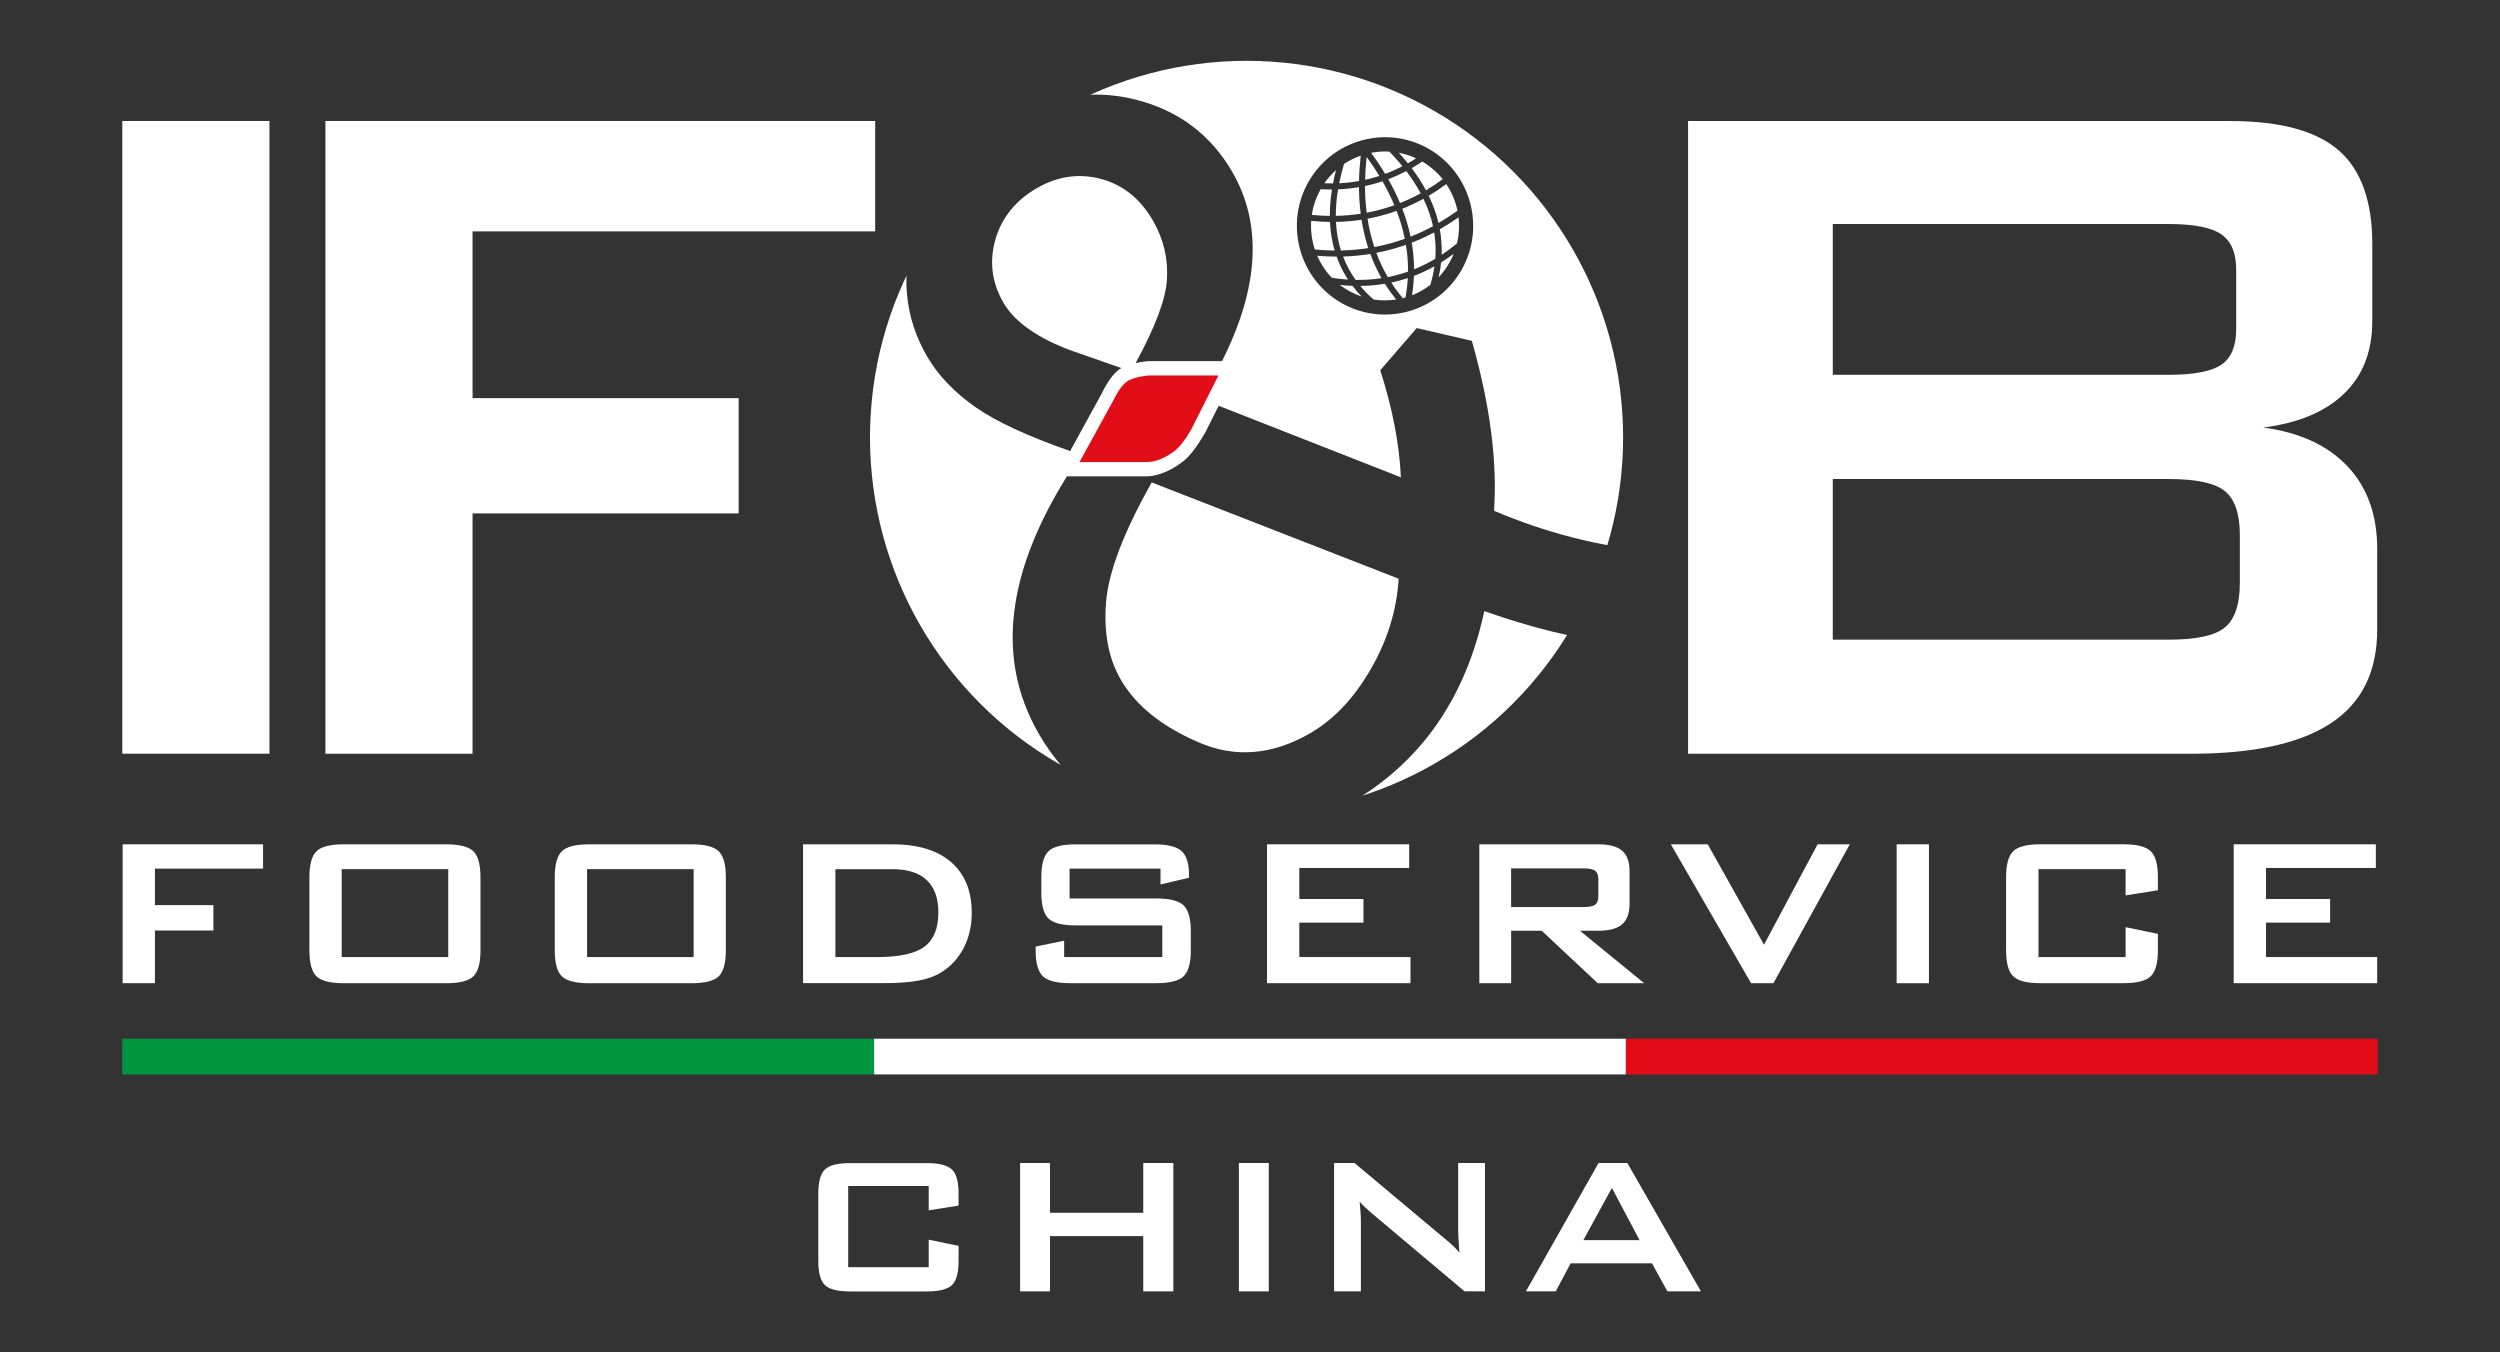 <?xml version="1.0" encoding="UTF-8"?>
<svg id="Livello_1" data-name="Livello 1" xmlns="http://www.w3.org/2000/svg" xmlns:xlink="http://www.w3.org/1999/xlink" viewBox="0 0 568.03 307.23">
  <rect x="0" y="0" width="568.03" height="307.23" fill="#333333" stroke="none"/>
  <defs>
    <style>
      .cls-1 {
        fill: #e30b17;
      }

      .cls-1, .cls-2, .cls-3, .cls-4, .cls-5 {
        stroke-width: 0px;
      }

      .cls-2 {
        fill: #009640;
      }

      .cls-3 {
        fill: none;
      }

      .cls-4 {
        fill: #fff;
      }

      .cls-6 {
        clip-path: url(#clippath);
      }

      .cls-5 {
        fill: #e20e17;
        fill-rule: evenodd;
      }
    </style>
    <clipPath id="clippath">
      <circle class="cls-3" cx="283.23" cy="99.38" r="85.56"/>
    </clipPath>
  </defs>
  <g>
    <path class="cls-4" d="m27.86,223.4v-31.56h31.91v5.52h-24.57v8.3h13.29v5.76h-13.29v11.97h-7.34Z"/>
    <path class="cls-4" d="m70.3,199.3c0-2.87.54-4.83,1.61-5.88,1.07-1.06,3.14-1.58,6.21-1.58h23.23c3.06,0,5.13.53,6.21,1.58,1.07,1.06,1.61,3.01,1.61,5.88v16.63c0,2.89-.54,4.85-1.61,5.9-1.08,1.04-3.14,1.57-6.21,1.57h-23.23c-3.07,0-5.14-.52-6.21-1.57-1.08-1.05-1.61-3.01-1.61-5.9v-16.63Zm7.34,18.15h24.21v-19.97h-24.21v19.97Z"/>
    <path class="cls-4" d="m126.05,199.3c0-2.87.54-4.83,1.61-5.88,1.07-1.06,3.14-1.58,6.21-1.58h23.23c3.06,0,5.13.53,6.21,1.58,1.07,1.06,1.61,3.01,1.61,5.88v16.63c0,2.89-.54,4.85-1.61,5.9-1.08,1.04-3.14,1.57-6.21,1.57h-23.23c-3.07,0-5.14-.52-6.21-1.57-1.08-1.05-1.61-3.01-1.61-5.9v-16.63Zm7.34,18.15h24.21v-19.97h-24.21v19.97Z"/>
    <path class="cls-4" d="m182.46,223.4v-31.56h20.3c5.79,0,10.25,1.35,13.36,4.06s4.67,6.55,4.67,11.52c0,2.95-.61,5.6-1.82,7.95-1.22,2.36-2.93,4.22-5.14,5.57-1.37.86-3.08,1.48-5.12,1.86-2.04.39-4.65.58-7.84.58h-18.42Zm7.34-5.94h9.49c5.06,0,8.64-.79,10.75-2.36s3.17-4.17,3.17-7.79c0-3.23-.88-5.67-2.63-7.33-1.75-1.66-4.34-2.49-7.76-2.49h-13.01v19.97Z"/>
    <path class="cls-4" d="m263.68,197.36h-20.66v6.78h19.67c3.08,0,5.17.53,6.25,1.58s1.63,3.01,1.63,5.88v4.33c0,2.86-.54,4.83-1.63,5.88-1.08,1.06-3.17,1.58-6.25,1.58h-19.49c-3.09,0-5.17-.53-6.26-1.58-1.08-1.05-1.63-3.02-1.63-5.88v-.86l6.48-1.34v3.73h22.3v-7.2h-19.67c-3.06,0-5.13-.53-6.21-1.58-1.07-1.06-1.61-3.01-1.61-5.88v-3.49c0-2.87.54-4.83,1.61-5.88,1.08-1.06,3.14-1.58,6.21-1.58h17.91c2.97,0,5.01.51,6.14,1.52,1.12,1.01,1.69,2.82,1.69,5.4v.66l-6.48,1.52v-3.58Z"/>
    <path class="cls-4" d="m287.88,223.4v-31.56h32.3v5.37h-24.96v7.05h14.57v5.37h-14.57v7.82h25.26v5.94h-32.6Z"/>
    <path class="cls-4" d="m336.12,223.4v-31.56h26.99c2.51,0,4.32.48,5.45,1.45s1.69,2.52,1.69,4.67v7.4c0,2.13-.56,3.68-1.69,4.66-1.12.98-2.94,1.46-5.45,1.46h-4.12l14.57,11.91h-10.54l-12.72-11.91h-6.95v11.91h-7.23Zm23.73-26.09h-16.51v8.78h16.51c1.27,0,2.14-.18,2.61-.55.47-.37.7-1.02.7-1.96v-3.79c0-.92-.23-1.56-.7-1.93-.47-.37-1.34-.55-2.61-.55Z"/>
    <path class="cls-4" d="m397.87,223.4l-18.24-31.56h8.39l12.78,22.81,12.18-22.81h7.31l-17.35,31.56h-5.07Z"/>
    <path class="cls-4" d="m430.94,223.4v-31.56h7.34v31.56h-7.34Z"/>
    <path class="cls-4" d="m482.96,197.48h-19.79v19.97h19.79v-6.78l7.34,1.52v3.73c0,2.89-.54,4.85-1.63,5.9-1.08,1.04-3.15,1.57-6.2,1.57h-18.84c-3.07,0-5.14-.52-6.21-1.57-1.08-1.05-1.61-3.01-1.61-5.9v-16.63c0-2.87.54-4.83,1.61-5.88,1.07-1.06,3.14-1.58,6.21-1.58h18.84c3.05,0,5.11.53,6.2,1.58s1.63,3.01,1.63,5.88v2.99l-7.34,1.16v-5.97Z"/>
    <path class="cls-4" d="m507.52,223.4v-31.56h32.3v5.37h-24.96v7.05h14.57v5.37h-14.57v7.82h25.26v5.94h-32.6Z"/>
  </g>
  <rect class="cls-4" x="27.79" y="27.49" width="33.43" height="143.76"/>
  <polygon class="cls-4" points="73.94 171.26 73.94 27.49 198.85 27.49 198.85 52.57 107.37 52.57 107.37 90.46 167.83 90.46 167.83 116.65 107.37 116.65 107.37 171.26 73.94 171.26"/>
  <path class="cls-4" d="m383.55,171.25V27.5h123.19c11.33,0,19.55,2.23,24.66,6.68,5.06,4.41,7.61,11.51,7.61,21.22v17.51c0,6.92-2.13,12.44-6.41,16.53-4.27,4.13-10.4,6.69-18.38,7.71,8.26,1.07,14.67,4.04,19.18,8.82,4.5,4.78,6.73,11.05,6.73,18.76v18.3c0,9.57-3.48,16.63-10.49,21.27-7.01,4.64-17.6,6.96-31.9,6.96h-114.18Zm109.17-62.41h-76.29v36.5h76.29c6.36,0,10.63-.93,12.86-2.83,2.23-1.9,3.34-5.24,3.34-10.07v-10.82c0-4.83-1.11-8.13-3.34-9.99s-6.5-2.79-12.86-2.79m0-57.95h-76.29v34.27h76.29c5.8,0,9.8-.79,12.03-2.32,2.23-1.53,3.34-4.22,3.34-8.03v-13.56c0-3.76-1.11-6.41-3.34-7.98-2.23-1.58-6.23-2.37-12.03-2.37"/>
  <g class="cls-6">
    <path class="cls-4" d="m320.76,55.14c.34,1.98.53,4,.53,6.05,1.65-.66,3.26-1.46,4.83-2.39.16-2.05.06-4.05-.26-6-1.66.89-3.37,1.67-5.11,2.34Z"/>
    <path class="cls-4" d="m326.86,63.02c1.43-1.51,2.65-3.4,3.44-5.36-.94.7-1.89,1.36-2.86,1.96-.12,1.12-.31,2.25-.57,3.4Z"/>
    <path class="cls-4" d="m320.82,67.09c1.48-.58,2.88-1.37,4.16-2.36.44-1.43.76-2.84.95-4.22-1.52.85-3.07,1.57-4.66,2.18-.06,1.45-.2,2.92-.45,4.4Z"/>
    <path class="cls-4" d="m326.85,50.67c1.46-.85,2.9-1.79,4.3-2.82-.45-2.14-1.31-4.19-2.54-6.02-1.31.96-2.64,1.85-3.99,2.65.97,2,1.73,4.07,2.24,6.19Z"/>
    <path class="cls-4" d="m323.99,43.24c1.29-.77,2.56-1.61,3.81-2.53-1.26-1.57-2.82-2.94-4.65-4.01-.79.54-1.59,1.04-2.4,1.51,1.21,1.6,2.31,3.28,3.25,5.04Z"/>
    <path class="cls-4" d="m327.56,57.9c1.19-.79,2.35-1.65,3.49-2.6.47-1.96.58-3.97.35-5.93-1.39.99-2.81,1.89-4.26,2.72.35,1.89.49,3.83.42,5.81Z"/>
    <path class="cls-4" d="m323.42,45.16c-1.57.86-3.17,1.61-4.8,2.27.79,2.07,1.43,4.18,1.88,6.34,1.73-.68,3.44-1.48,5.1-2.38-.47-2.14-1.21-4.22-2.18-6.22Z"/>
    <path class="cls-4" d="m312.72,57.46c.71,1.89,1.57,3.73,2.61,5.5,1.55-.31,3.08-.73,4.59-1.25.02-2.06-.14-4.08-.48-6.08-2.2.77-4.44,1.38-6.73,1.82Z"/>
    <path class="cls-4" d="m312.26,56.13c2.36-.44,4.67-1.07,6.93-1.88-.44-2.15-1.07-4.27-1.87-6.34-2.15.77-4.36,1.37-6.6,1.79.34,2.19.85,4.34,1.54,6.43Z"/>
    <path class="cls-4" d="m304.44,64.75c1.47,1.14,3.21,2.06,4.95,2.64-.77-.79-1.47-1.6-2.1-2.44-.95-.03-1.9-.11-2.85-.21Z"/>
    <path class="cls-4" d="m308.01,63.59c1.97.04,3.95-.09,5.89-.38-1.01-1.77-1.85-3.62-2.54-5.51-2.05.33-4.11.52-6.19.59.7,1.85,1.64,3.63,2.85,5.31Z"/>
    <path class="cls-4" d="m309.07,64.97c.89,1.07,1.89,2.1,3.02,3.08,1.71.27,3.44.26,5.13,0-.94-1.16-1.8-2.35-2.57-3.57-1.83.31-3.71.47-5.58.49Z"/>
    <path class="cls-4" d="m318.75,67.75c.2-.05.39-.1.59-.16.28-1.48.45-2.95.53-4.4-1.24.41-2.49.75-3.76,1.02.79,1.22,1.67,2.41,2.64,3.55Z"/>
    <path class="cls-4" d="m321.74,35.97c-1.27-.59-2.59-1.01-3.92-1.26.72.78,1.4,1.57,2.06,2.4.63-.36,1.25-.73,1.86-1.13Z"/>
    <path class="cls-4" d="m319.52,38.87c-1.33.7-2.7,1.32-4.09,1.85,1,1.75,1.89,3.57,2.67,5.42,1.59-.64,3.16-1.38,4.69-2.22-.95-1.76-2.05-3.44-3.27-5.05Z"/>
    <path class="cls-4" d="m303.56,38.65c-.98.87-1.87,1.87-2.65,2.99.66.03,1.32.04,1.97.03.19-1.02.42-2.02.68-3.03Z"/>
    <path class="cls-4" d="m302.63,43.06c-.86,0-1.71-.02-2.56-.07-1.05,1.86-1.71,3.83-2.01,5.83,1.36.14,2.72.22,4.09.24-.01-1.99.17-4,.48-5.99Z"/>
    <path class="cls-4" d="m318.65,37.77c-.18-.22-.36-.44-.55-.66-.77-.91-1.57-1.8-2.42-2.67-1.39-.08-2.78.02-4.14.28,1.13,1.54,2.2,3.14,3.19,4.78,1.34-.49,2.64-1.08,3.93-1.73Z"/>
    <path class="cls-4" d="m302.19,50.43c-1.43-.02-2.82-.1-4.27-.25-.15,2.21.14,4.42.82,6.5,1.52.15,3,.23,4.5.25-.61-2.09-.95-4.27-1.06-6.49Z"/>
    <path class="cls-4" d="m337.25,138.87c-2.14,9.91-5.76,18.52-10.83,25.77-5.07,7.27-11.65,13.24-19.76,17.92-14.91,8.61-29.64,10.42-44.17,5.44-11.82-4.11-20.65-11.18-26.47-21.28-5.18-8.99-6.98-18.75-5.35-29.32,1.39-9.16,5.34-18.88,11.75-29.17h18.17c3.23-.06,6.53-2,8.56-3.67,2.35-1.98,4.71-6.32,4.71-6.32l3.04-6.04,41.4,16.25c-.35-7.57-1.91-15.66-4.69-24.32l8.29-9.59,12.52,2.9c4.13,14.51,5.82,27.37,5.04,38.62,11.77,4.99,23.64,8.03,35.55,9.19,2.32-8.24,3.59-16.92,3.59-25.9,0-52.67-42.7-95.37-95.37-95.37s-95.37,42.7-95.37,95.37,42.7,95.37,95.37,95.37c35.73,0,66.85-19.66,83.19-48.75-8.67-.92-18.38-3.31-29.18-7.12Zm-39.9-97.62c5.53-9.63,17.79-12.93,27.36-7.38,9.57,5.56,12.86,17.9,7.33,27.53-5.52,9.62-17.8,12.93-27.36,7.38-9.57-5.56-12.86-17.9-7.34-27.53Zm-86.74,39.67c-5.05-8.74-6.01-18.31-2.85-28.72,3.11-10.43,9.9-18.64,20.34-24.66,9.93-5.73,19.86-7.4,29.72-4.96,9.86,2.44,17.26,7.98,22.19,16.52,6.86,11.88,6.07,26.21-2.35,42.95h-16.65s-1.38.09-2.98.44c4.44-8.16,6.82-14.44,7.11-18.89.31-4.79-.75-9.28-3.18-13.48-2.88-4.98-6.81-8.13-11.79-9.46-4.97-1.33-9.86-.64-14.57,2.08-4.84,2.8-8.01,6.71-9.43,11.68-1.42,4.98-.83,9.75,1.79,14.29,1.29,2.24,3.26,4.31,5.87,6.1,2.6,1.84,5.86,3.49,9.8,4.92l11.17,3.9c-.16.09-.34.17-.48.28-2.19,1.52-4.02,5.54-4.02,5.54l-7.15,13.04c-9.67-3.4-16.82-6.71-21.36-9.88-4.91-3.4-8.64-7.3-11.17-11.67Z"/>
    <path class="cls-4" d="m251.31,136.88c-.55,6.87.55,12.7,3.33,17.51,3.38,5.86,9.24,10.61,17.61,14.24,8.34,3.64,16.8,2.95,25.38-2,5.35-3.09,9.97-7.93,13.77-14.5,3.83-6.59,5.96-13.47,6.39-20.64l-56.11-21.88c-6.38,11.33-9.85,20.43-10.37,27.28Z"/>
    <path class="cls-4" d="m305.81,63.49c.15.02.31.02.47.03-1.09-1.67-1.95-3.41-2.59-5.22-1.47,0-2.93-.06-4.41-.19.8,1.83,1.91,3.53,3.33,5,1.07.17,2.14.3,3.2.38Z"/>
    <path class="cls-4" d="m316.81,46.63c-.78-1.86-1.69-3.69-2.7-5.44-1.29.44-2.62.79-3.96,1.07,0,2.03.12,4.07.37,6.07,2.14-.4,4.23-.97,6.28-1.7Z"/>
    <path class="cls-4" d="m310.52,35.67c-.19,1.74-.31,3.44-.35,5.18,1.09-.24,2.17-.54,3.23-.88-.9-1.48-1.84-2.89-2.88-4.3Z"/>
    <path class="cls-4" d="m309.17,35.36c-1.33.46-2.6,1.1-3.79,1.89-.44,1.48-.8,2.91-1.1,4.39,1.51-.07,3.02-.24,4.51-.51.03-1.92.17-3.86.38-5.76Z"/>
    <path class="cls-4" d="m309.17,48.56c-.25-2-.38-4.02-.39-6.04-1.58.27-3.14.44-4.76.5-.33,2-.52,4-.51,6.02,1.9-.03,3.78-.19,5.65-.48Z"/>
    <path class="cls-4" d="m304.68,56.91c2.08-.04,4.15-.22,6.2-.54-.68-2.1-1.18-4.25-1.53-6.44-1.91.29-3.86.45-5.8.49.11,2.23.47,4.4,1.12,6.49Z"/>
    <path class="cls-5" d="m276.85,85.31h-15.78s-3.36.21-5.03,1.39c-1.64,1.14-3.02,4.16-3.02,4.16l-7.74,14.12h15.47c2.42-.04,4.9-1.5,6.43-2.76,1.77-1.49,3.54-4.75,3.54-4.75l6.13-12.17Z"/>
  </g>
  <rect class="cls-4" x="198.6" y="236.01" width="170.82" height="8.11"/>
  <rect class="cls-1" x="369.42" y="236.01" width="170.82" height="8.11"/>
  <g>
    <path class="cls-4" d="m211.01,269.47h-18.29v18.46h18.29v-6.26l6.79,1.41v3.45c0,2.67-.5,4.48-1.5,5.45-1,.96-2.91,1.45-5.73,1.45h-17.41c-2.83,0-4.75-.48-5.74-1.45-.99-.97-1.49-2.78-1.49-5.45v-15.37c0-2.65.5-4.46,1.49-5.43s2.91-1.46,5.74-1.46h17.41c2.81,0,4.72.49,5.73,1.46,1,.97,1.5,2.78,1.5,5.43v2.76l-6.79,1.08v-5.52Z"/>
    <path class="cls-4" d="m231.78,293.41v-29.16h6.79v11.31h21.19v-11.31h6.84v29.16h-6.84v-12.55h-21.19v12.55h-6.79Z"/>
    <path class="cls-4" d="m281.49,293.41v-29.16h6.79v29.16h-6.79Z"/>
    <path class="cls-4" d="m303.12,293.41v-29.16h4.64l20.52,17.19c.7.57,1.31,1.11,1.85,1.61.53.51,1.02,1.03,1.46,1.56-.11-1.64-.18-2.79-.22-3.48s-.06-1.2-.06-1.57v-15.31h6.1v29.16h-4.64l-21.41-18.01c-.51-.46-.97-.88-1.35-1.24s-.75-.74-1.08-1.13c.09.9.16,1.75.21,2.55.05.8.07,1.49.07,2.08v15.75h-6.1Z"/>
    <path class="cls-4" d="m346.71,293.41l16.5-29.16h6.54l16.72,29.16h-7.62l-3.5-6.37h-18.48l-3.39,6.37h-6.76Zm13.05-11.64h12.77l-6.29-11.86-6.48,11.86Z"/>
  </g>
  <rect class="cls-2" x="27.78" y="236.01" width="170.82" height="8.11"/>
</svg>
